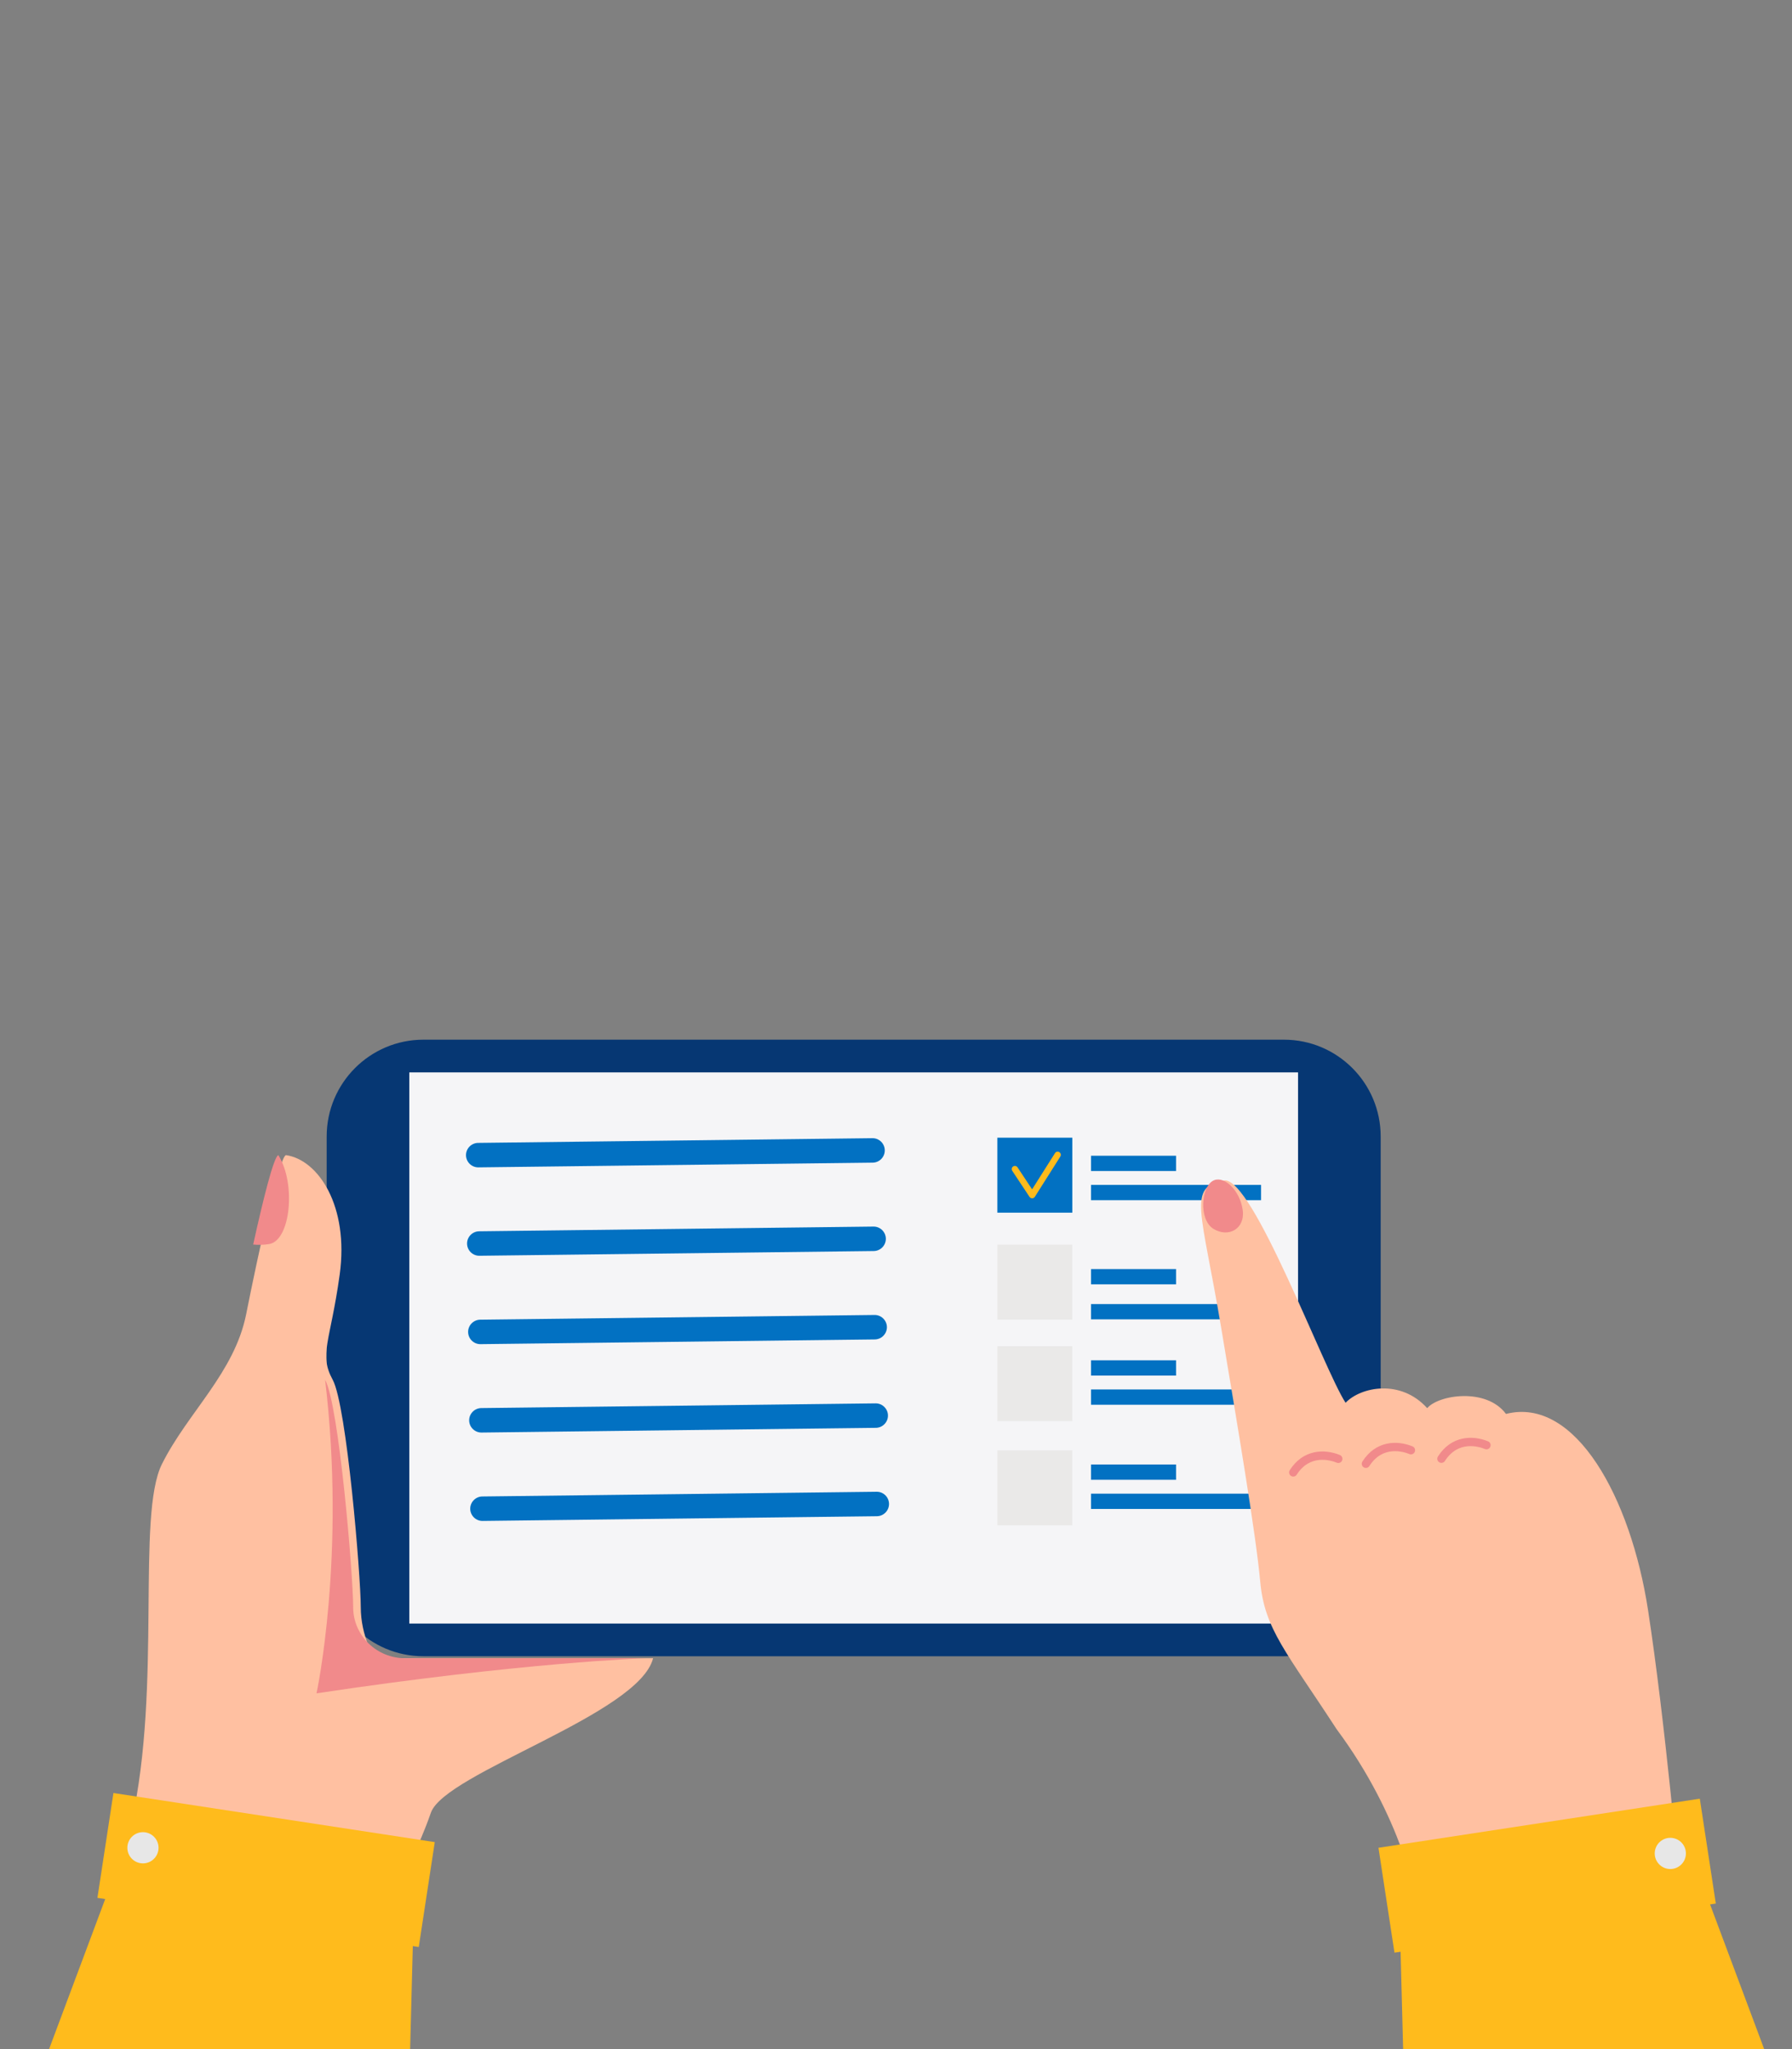 <?xml version="1.0" encoding="UTF-8"?>
<svg xmlns="http://www.w3.org/2000/svg" viewBox="0 0 350 400">
  <rect x="0" y="0" width="350" height="400" fill="#808080" stroke="none"/>
  <g isolation="isolate">
    <g id="Ebene_1">
      <g>
        <rect id="_x30_2" y="193.424" width="350.201" height="206.35" fill="#fff" opacity="0"/>
        <g>
          <g>
            <path d="M125.448,160.204h82.572c10.427,0,18.893,8.466,18.893,18.893v168.073c0,10.428-8.466,18.894-18.894,18.894h-82.571c-10.427,0-18.893-8.466-18.893-18.893v-168.073c0-10.427,8.466-18.893,18.893-18.893Z" transform="translate(429.868 96.399) rotate(90)" fill="#063773"/>
            <path d="M84.419,206.145h164.631c9.23,0,16.723,7.493,16.723,16.723v80.533c0,9.229-7.493,16.721-16.721,16.721H84.418c-9.229,0-16.722-7.493-16.722-16.722v-80.532c0-9.23,7.494-16.723,16.723-16.723Z" fill="#063773"/>
            <polygon points="253.523 209.336 79.944 209.336 79.944 316.931 253.524 316.931 253.524 316.931 253.524 209.337 253.523 209.336" fill="#f5f5f7"/>
            <g>
              <rect x="213.095" y="265.541" width="16.603" height="2.982" fill="#0271c2"/>
              <rect x="213.095" y="271.234" width="33.206" height="2.982" fill="#0271c2"/>
              <g>
                <rect x="194.798" y="222.085" width="14.638" height="14.638" fill="#0271c2"/>
                <path d="M201.594,233.919c-.206,0-.399-.103-.513-.276l-3.375-5.089c-.188-.283-.111-.666.173-.854.284-.188.666-.111.854.173l2.849,4.296,4.473-7.07c.182-.288.562-.373.85-.191.287.182.373.562.191.85l-4.981,7.874c-.112.177-.305.284-.514.287-.002,0-.004,0-.007,0Z" fill="#ffbb1c"/>
              </g>
              <rect x="213.095" y="225.609" width="16.603" height="2.982" fill="#0271c2"/>
              <rect x="213.095" y="231.302" width="33.206" height="2.982" fill="#0271c2"/>
              <rect x="213.095" y="254.563" width="33.206" height="2.982" fill="#0271c2"/>
              <rect x="213.095" y="247.732" width="16.603" height="2.982" fill="#0271c2"/>
              <rect x="194.798" y="242.971" width="14.638" height="14.638" fill="#eae9e8"/>
              <rect x="194.798" y="262.78" width="14.638" height="14.638" fill="#eae9e8"/>
              <rect x="213.095" y="285.882" width="16.603" height="2.982" fill="#0271c2"/>
              <rect x="213.095" y="291.575" width="33.206" height="2.982" fill="#0271c2"/>
              <rect x="194.798" y="283.121" width="14.638" height="14.638" fill="#eae9e8" mix-blend-mode="multiply"/>
            </g>
          </g>
          <path d="M25.696,355.674c5.938-26.494.914-59.839,5.938-69.889,5.025-10.049,14.16-17.815,16.444-29.235,2.284-11.42,6.395-30.605,7.765-31.062,6.395.914,12.333,10.049,10.506,23.296-1.827,13.247-4.111,15.531-1.37,20.556,2.741,5.025,5.481,38.37,5.481,44.308s2.741,10.049,2.741,10.049h54.358c-2.741,10.963-40.654,22.383-43.395,30.148-2.741,7.765-4.568,10.049-4.568,10.049l-53.901-8.222Z" fill="#ffc0a1"/>
          <path d="M63.498,269.341c2.741,5.025,5.481,38.37,5.481,44.309,0,.059,0,.119,0,.178.051,5.495,4.634,9.872,10.129,9.872h46.969s-23.753.761-64.255,6.852c0,0,5.786-26.798,1.675-61.21Z" fill="#f18a8b"/>
          <path d="M52.586,242.847c-1.076.184-2.144.19-3.138.1,1.959-8.886,4.021-17.16,4.915-17.458,3.502,5.583,2.386,16.647-1.776,17.358Z" fill="#f18a8b"/>
          <polygon points="80.704 377.029 80.095 400.376 9.445 400.376 21.829 367.284 80.704 377.029" fill="#ffbb1c"/>
          <rect x="20.232" y="354.683" width="63.489" height="20.708" transform="translate(48.238 733.737) rotate(-171.316)" fill="#ffbb1c"/>
          <path d="M24.874,360.699c0,1.682,1.363,3.045,3.045,3.045s3.045-1.363,3.045-3.045-1.363-3.045-3.045-3.045-3.045,1.363-3.045,3.045Z" fill="#e7e7e7"/>
          <g>
            <g>
              <path d="M327.973,367.284s-2.719-31.072-6.091-52.988c-3.372-21.915-14.189-41.729-27.746-38.287-3.863-5.198-13.205-3.723-15.383-1.124-5.198-5.76-12.995-4.144-15.945-1.054-4.285-6.533-18.221-44.371-23.77-43.388-7.194,1.275-4.387,5.687-.53,28.72,3.199,19.105,6.787,40.325,7.63,49.597.843,9.272,5.117,13.716,14.914,28.781,12.918,17.359,15.557,33.397,15.557,33.397l51.363-3.654Z" fill="#ffc0a1"/>
              <path d="M237.147,230.385c-2.57.99-3.09,7.679-.159,9.488,2.931,1.809,6.253.014,5.725-3.694-.528-3.707-3.456-6.607-5.567-5.794Z" fill="#f18a8b"/>
              <g mix-blend-mode="multiply">
                <path d="M262.101,285.164c-.194.361-.632.524-1.02.365-1.177-.481-5.219-1.736-7.81,2.334-.24.377-.741.488-1.119.248-.377-.24-.486-.737-.248-1.119,2.595-4.075,6.759-4.202,9.79-2.963.414.17.613.642.443,1.056-.011.027-.023.053-.037.078Z" fill="#f18a8b"/>
              </g>
              <path d="M276.289,283.479c-.194.361-.632.524-1.02.365-1.177-.481-5.219-1.736-7.81,2.334-.24.377-.741.488-1.119.248-.377-.24-.486-.737-.248-1.119,2.595-4.075,6.759-4.202,9.79-2.963.414.17.613.642.443,1.056-.011.027-.023.053-.037.078Z" fill="#f18a8b"/>
              <g mix-blend-mode="multiply">
                <path d="M291.04,282.495c-.194.361-.632.524-1.02.365-1.177-.481-5.219-1.736-7.81,2.334-.24.377-.741.488-1.118.248-.377-.24-.486-.737-.248-1.119,2.595-4.075,6.759-4.202,9.79-2.963.414.169.613.642.443,1.056-.011.027-.023.053-.037.078Z" fill="#f18a8b"/>
              </g>
            </g>
            <polygon points="273.449 377.029 274.058 400.376 344.708 400.376 332.324 367.284 273.449 377.029" fill="#ffbb1c"/>
            <rect x="270.433" y="355.787" width="63.489" height="20.708" transform="translate(-51.82 49.825) rotate(-8.684)" fill="#ffbb1c"/>
            <circle cx="326.234" cy="361.803" r="3.045" fill="#e7e7e7"/>
          </g>
        </g>
      </g>
      <g>
        <path d="M170.658,244.213l-77.018.921c-1.313.016-2.401-1.046-2.417-2.359h0c-.016-1.313,1.046-2.401,2.359-2.417l77.018-.921c1.313-.016,2.401,1.046,2.417,2.359h0c.016,1.313-1.046,2.401-2.359,2.417Z" fill="#0271c2"/>
        <path d="M170.864,261.468l-77.018.921c-1.313.016-2.401-1.046-2.417-2.359h0c-.016-1.313,1.046-2.401,2.359-2.417l77.018-.921c1.313-.016,2.401,1.046,2.417,2.359h0c.016,1.313-1.046,2.401-2.359,2.417Z" fill="#0271c2"/>
        <path d="M171.07,278.723l-77.018.921c-1.313.016-2.401-1.046-2.417-2.359h0c-.016-1.313,1.046-2.401,2.359-2.417l77.018-.921c1.313-.016,2.401,1.046,2.417,2.359h0c.016,1.313-1.046,2.401-2.359,2.417Z" fill="#0271c2"/>
        <path d="M171.277,295.978l-77.018.921c-1.313.016-2.401-1.046-2.417-2.359h0c-.016-1.313,1.046-2.401,2.359-2.417l77.018-.921c1.313-.016,2.401,1.046,2.417,2.359h0c.016,1.313-1.046,2.401-2.359,2.417Z" fill="#0271c2"/>
        <path d="M170.451,226.958l-77.018.921c-1.313.016-2.401-1.046-2.417-2.359h0c-.016-1.313,1.046-2.401,2.359-2.417l77.018-.921c1.313-.016,2.401,1.046,2.417,2.359h0c.016,1.313-1.046,2.401-2.359,2.417Z" fill="#0271c2"/>
      </g>
    </g>
  </g>
</svg>